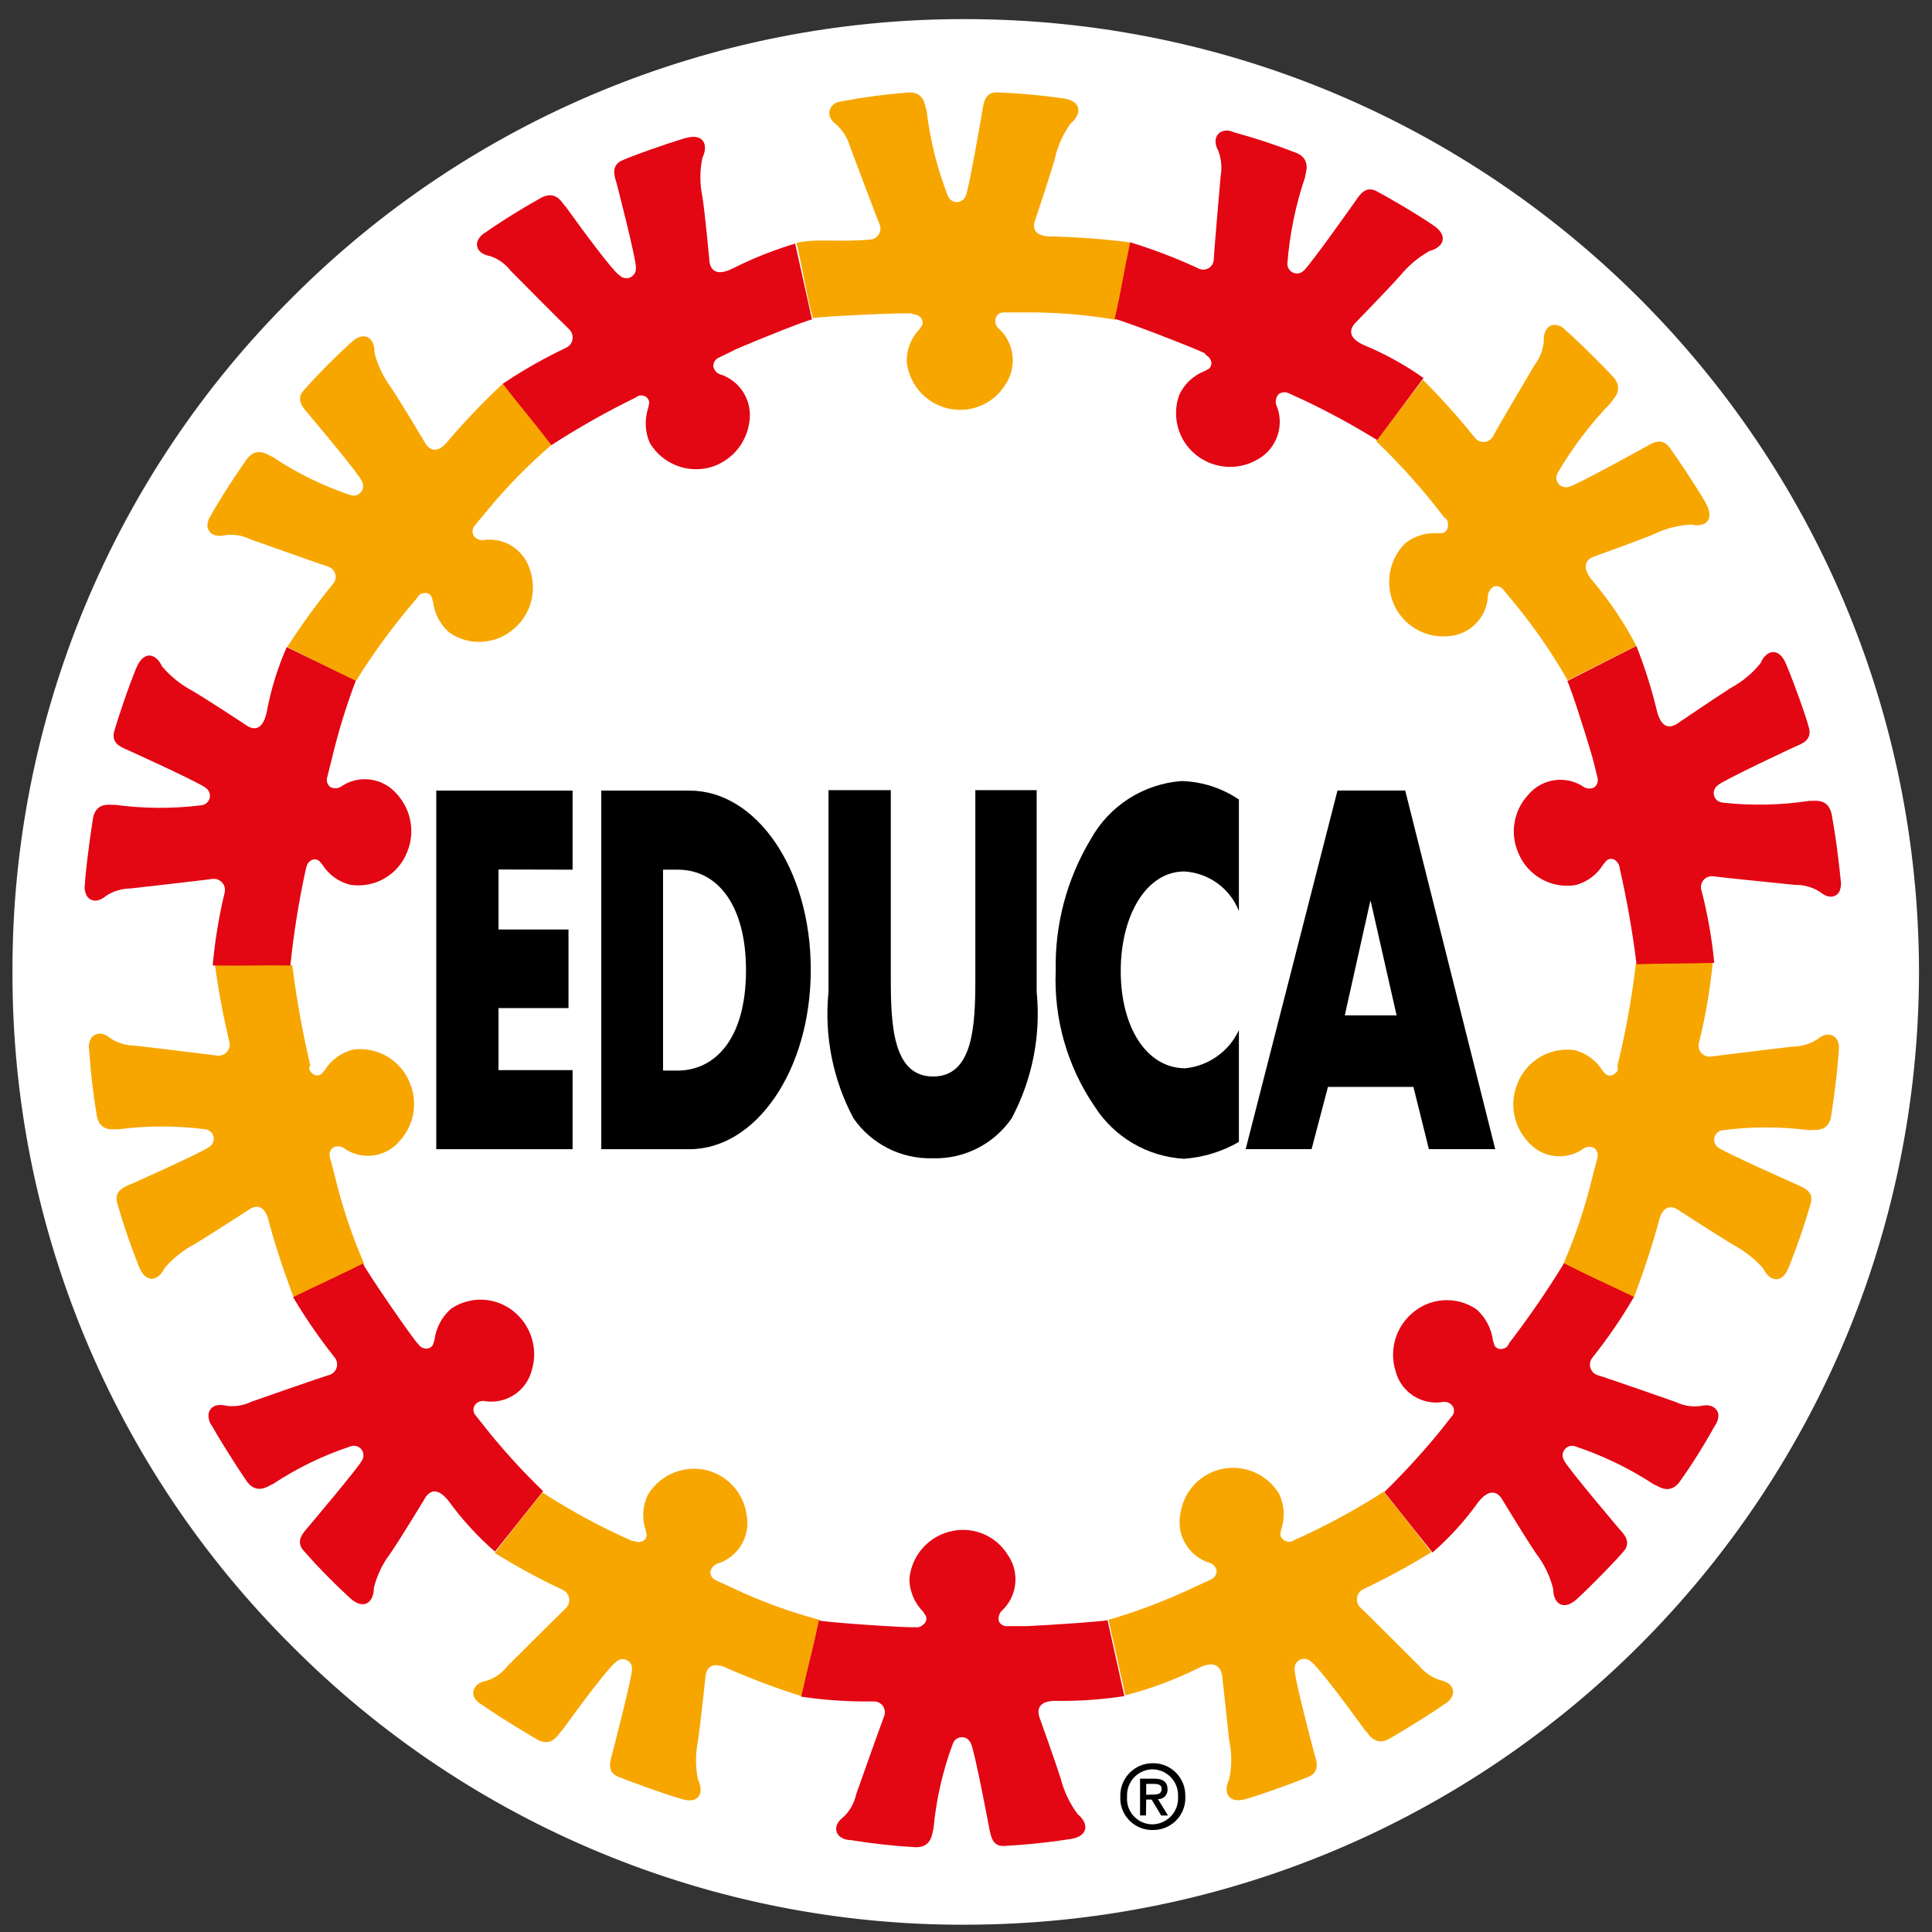 <svg enable-background="new 0 0 228.698 228.698" viewBox="0 0 228.698 228.698" xmlns="http://www.w3.org/2000/svg"><rect x="0" y="0" width="228.698" height="228.698" fill="#333333" stroke="none"/><path d="m-2.929 109.846c.003-61.865 50.157-112.014 112.022-112.011h.045c61.875-.009 112.046 50.136 112.068 112.011-.022 61.875-50.192 112.02-112.067 112.011-61.865.028-112.039-50.1-112.068-111.965 0-.015 0-.03 0-.045z" fill="#fff" transform="translate(5.181 5.201)"/><path d="m109.174 222.774c-29.902.078-58.593-11.808-79.679-33.01-21.235-21.107-33.14-49.834-33.061-79.775-.084-29.932 11.813-58.653 33.038-79.758 21.123-21.225 49.858-33.119 79.803-33.032 62.278.05 112.76 50.507 112.841 112.785-.081 62.278-50.563 112.735-112.841 112.785zm.102-224.028c-29.53-.092-57.87 11.629-78.707 32.552-20.934 20.815-32.669 49.141-32.586 78.662-.079 29.529 11.662 57.861 32.603 78.679 20.798 20.911 49.096 32.635 78.589 32.558h.102c61.422-.053 111.21-49.816 111.294-111.237-.096-61.413-49.881-111.162-111.294-111.215z" fill="#fff" transform="translate(5.044 5.064)"/><path clip-rule="evenodd" d="m107.412 171.394h.644l1.129 1.886h.807l-1.186-1.937c.601.024 1.109-.444 1.133-1.045.002-.047.001-.094-.003-.141 0-.858-.565-1.237-1.558-1.237h-1.694v4.359h.7zm0-.565v-1.293h.858c.429 0 .971.051.971.565 0 .644-.486.7-1.022.7zm4.625.215c.087-2.094-1.539-3.862-3.633-3.95-.061-.002-.123-.003-.184-.003-2.117-.023-3.852 1.675-3.875 3.792-.001.053-0.0.107.002.16-.101 2.081 1.505 3.849 3.585 3.95.096.004.192.006.288.003 2.092.021 3.806-1.659 3.826-3.751.001-.067-.001-.134-.003-.202h-.006zm-.858 0c.113 1.696-1.171 3.162-2.867 3.274-.049.003-.099.005-.148.006-1.662.01-3.017-1.33-3.027-2.992-.001-.096.004-.193.012-.289-.094-1.688 1.198-3.132 2.886-3.225.043-.002.086-.004.129-.004 1.69.022 3.042 1.411 3.02 3.101-.001.043-.002.086-.004.129z" fill-rule="evenodd" transform="translate(28.268 41.627)"/><g transform="translate(14.706 35.456)"><path clip-rule="evenodd" d="m61.092 147.062c.322-.107.7-.215.751-.807l-.107-.565c-.466-1.358-.39-2.843.215-4.145 1.47-2.488 4.426-3.68 7.211-2.908 2.421.703 4.195 2.774 4.517 5.274.479 2.547-1.06 5.04-3.552 5.754-.371.181-.645.515-.751.915-.016.441.24.846.644 1.022l1.993.915c3.301 1.571 6.742 2.832 10.277 3.766l-2.151 9.034c-2.925-.924-5.799-2.003-8.611-3.23-1.83-.915-2.688-.271-2.744 1.129 0 0-.565 5.274-.858 7.369-.325 1.526-.325 3.104 0 4.63.751 1.558.107 2.959-2.044 2.259-2.366-.7-6.132-2.101-7.34-2.58-1.451-.565-1.022-1.829-.807-2.637 0 0 2.422-9.306 2.366-10.113.058-.602-.383-1.137-.985-1.196-.333-.032-.663.09-.895.332 0 0-.565.057-6.454 8.176-.271.107-.966 1.937-2.744 1.078-3.066-1.773-6.132-3.766-6.669-4.195-.48-.222-.849-.63-1.022-1.129-.107-.644.215-1.451 1.508-1.694.98-.295 1.844-.887 2.473-1.694 0 0 6.511-6.511 6.996-6.94.511-.534.493-1.381-.041-1.892-.113-.109-.245-.196-.388-.259-2.757-1.292-5.434-2.748-8.018-4.359 2.366-3.066 3.603-4.624 5.647-7.154 3.394 2.197 6.957 4.121 10.655 5.754.073-.124.502.197.932.09z" fill="#f7a600" fill-rule="evenodd"/><path d="m61.092 147.062c.322-.107.7-.215.751-.807l-.107-.565c-.466-1.358-.39-2.843.215-4.145 1.47-2.488 4.426-3.68 7.211-2.908 2.421.703 4.195 2.774 4.517 5.274.479 2.547-1.06 5.04-3.552 5.754-.371.181-.645.515-.751.915-.016.441.24.846.644 1.022l1.993.915c3.301 1.571 6.742 2.832 10.277 3.766l-2.151 9.034c-2.925-.924-5.799-2.003-8.611-3.23-1.83-.915-2.688-.271-2.744 1.129 0 0-.565 5.274-.858 7.369-.325 1.526-.325 3.104 0 4.63.751 1.558.107 2.959-2.044 2.259-2.366-.7-6.132-2.101-7.34-2.58-1.451-.565-1.022-1.829-.807-2.637 0 0 2.422-9.306 2.366-10.113.058-.602-.383-1.137-.985-1.196-.333-.032-.663.09-.895.332 0 0-.565.057-6.454 8.176-.271.107-.966 1.937-2.744 1.078-3.066-1.773-6.132-3.766-6.669-4.195-.48-.222-.849-.63-1.022-1.129-.107-.644.215-1.451 1.508-1.694.98-.295 1.844-.887 2.473-1.694 0 0 6.511-6.511 6.996-6.94.511-.534.493-1.381-.041-1.892-.113-.109-.245-.196-.388-.259-2.757-1.292-5.434-2.748-8.018-4.359 2.366-3.066 3.603-4.624 5.647-7.154 3.394 2.197 6.957 4.121 10.655 5.754.073-.124.502.197.932.09z" fill="none"/></g><g transform="translate(6.643 24.882)"><path clip-rule="evenodd" d="m30.307 102.164c.3.322.802.344 1.129.051l.378-.429c.753-1.213 1.951-2.082 3.337-2.422 2.884-.384 5.658 1.246 6.725 3.953.978 2.34.494 5.036-1.237 6.889-1.673 1.977-4.598 2.306-6.669.751-.373-.189-.813-.189-1.186 0-.349.261-.5.711-.378 1.129l.565 2.151c.853 3.593 2.023 7.104 3.495 10.491l-8.34 3.981s-1.773-4.574-2.902-8.826c-.429-2.044-1.451-2.315-2.58-1.451 0 0-4.41 2.852-6.24 3.953-1.349.713-2.553 1.67-3.552 2.823-.751 1.558-2.259 1.937-3.066-.215-.968-2.412-1.812-4.871-2.53-7.369-.486-1.508.751-1.988 1.558-2.315 0 0 8.713-3.874 9.362-4.466.512-.357.637-1.061.28-1.572-.179-.256-.456-.427-.766-.472-3.428-.445-6.9-.445-10.328 0-.271-.107-2.101.486-2.53-1.508-.443-2.6-.749-5.222-.915-7.854-.107-.519-.01-1.059.271-1.508.429-.486 1.237-.751 2.259.107.868.557 1.877.855 2.908.858 0 0 9.091 1.079 9.74 1.186.726.074 1.375-.454 1.449-1.18.018-.173.001-.348-.049-.514-.723-2.999-1.288-6.033-1.694-9.091 3.874-.057 5.918 0 9.147.051.506 4.016 1.224 8.002 2.151 11.942-.226.084-.17.603.203.874z" fill="#f7a600" fill-rule="evenodd"/><path d="m30.307 102.164c.3.322.802.344 1.129.051l.378-.429c.753-1.213 1.951-2.082 3.337-2.422 2.884-.384 5.658 1.246 6.725 3.953.978 2.34.494 5.036-1.237 6.889-1.673 1.977-4.598 2.306-6.669.751-.373-.189-.813-.189-1.186 0-.349.261-.5.711-.378 1.129l.565 2.151c.853 3.593 2.023 7.104 3.495 10.491l-8.34 3.981s-1.773-4.574-2.902-8.826c-.429-2.044-1.451-2.315-2.58-1.451 0 0-4.41 2.852-6.24 3.953-1.349.713-2.553 1.67-3.552 2.823-.751 1.558-2.259 1.937-3.066-.215-.968-2.412-1.812-4.871-2.53-7.369-.486-1.508.751-1.988 1.558-2.315 0 0 8.713-3.874 9.362-4.466.512-.357.637-1.061.28-1.572-.179-.256-.456-.427-.766-.472-3.428-.445-6.9-.445-10.328 0-.271-.107-2.101.486-2.53-1.508-.443-2.6-.749-5.222-.915-7.854-.107-.519-.01-1.059.271-1.508.429-.486 1.237-.751 2.259.107.868.557 1.877.855 2.908.858 0 0 9.091 1.079 9.74 1.186.726.074 1.375-.454 1.449-1.18.018-.173.001-.348-.049-.514-.723-2.999-1.288-6.033-1.694-9.091 3.874-.057 5.918 0 9.147.051.506 4.016 1.224 8.002 2.151 11.942-.226.084-.17.603.203.874z" fill="none"/></g><g transform="translate(9.147 31.155)"><path clip-rule="evenodd" d="m41.039 128.438c.416.137.871-.043 1.079-.429l.164-.565c.188-1.412.875-2.71 1.937-3.659 2.396-1.649 5.616-1.414 7.747.565 1.859 1.699 2.572 4.318 1.83 6.725-.663 2.51-3.152 4.082-5.703 3.603-.434-.021-.845.195-1.073.565-.214.388-.148.871.164 1.186l1.451 1.83c2.023 2.498 4.198 4.87 6.511 7.103l-5.703 7.154c-2.028-1.762-3.85-3.747-5.432-5.918-1.293-1.694-2.315-1.451-2.959-.215 0 0-2.744 4.517-3.953 6.296-.944 1.229-1.623 2.64-1.993 4.145 0 1.694-1.186 2.688-2.823 1.186-1.91-1.747-3.723-3.596-5.432-5.539-1.073-1.129-.164-2.101.378-2.744 0 0 6.211-7.34 6.511-8.069.299-.547.099-1.233-.448-1.533-.274-.15-.599-.18-.896-.082-3.291 1.08-6.421 2.6-9.306 4.517-.271 0-1.694 1.344-2.959-.271-1.988-2.902-3.874-6.081-4.195-6.669-.329-.429-.466-.974-.378-1.508.164-.644.807-1.186 2.101-.858 1.013.133 2.042-.037 2.959-.486 0 0 8.605-3.015 9.255-3.173.685-.233 1.05-.978.817-1.663-.055-.161-.141-.31-.252-.438-1.788-2.256-3.424-4.629-4.896-7.103 3.495-1.694 5.274-2.473 8.284-3.981.057.429 5.918 8.984 6.511 9.52.006-.028.277.457.706.508z" fill="#e30613" fill-rule="evenodd"/><path d="m41.039 128.438c.416.137.871-.043 1.079-.429l.164-.565c.188-1.412.875-2.71 1.937-3.659 2.396-1.649 5.616-1.414 7.747.565 1.859 1.699 2.572 4.318 1.83 6.725-.663 2.51-3.152 4.082-5.703 3.603-.434-.021-.845.195-1.073.565-.214.388-.148.871.164 1.186l1.451 1.83c2.023 2.498 4.198 4.87 6.511 7.103l-5.703 7.154c-2.028-1.762-3.85-3.747-5.432-5.918-1.293-1.694-2.315-1.451-2.959-.215 0 0-2.744 4.517-3.953 6.296-.944 1.229-1.623 2.64-1.993 4.145 0 1.694-1.186 2.688-2.823 1.186-1.91-1.747-3.723-3.596-5.432-5.539-1.073-1.129-.164-2.101.378-2.744 0 0 6.211-7.34 6.511-8.069.299-.547.099-1.233-.448-1.533-.274-.15-.599-.18-.896-.082-3.291 1.08-6.421 2.6-9.306 4.517-.271 0-1.694 1.344-2.959-.271-1.988-2.902-3.874-6.081-4.195-6.669-.329-.429-.466-.974-.378-1.508.164-.644.807-1.186 2.101-.858 1.013.133 2.042-.037 2.959-.486 0 0 8.605-3.015 9.255-3.173.685-.233 1.05-.978.817-1.663-.055-.161-.141-.31-.252-.438-1.788-2.256-3.424-4.629-4.896-7.103 3.495-1.694 5.274-2.473 8.284-3.981.057.429 5.918 8.984 6.511 9.52.006-.028.277.457.706.508z" fill="none"/></g><g transform="translate(28.02 35.446)"><path clip-rule="evenodd" d="m124.34 147.016c-.433-.07-.764-.422-.807-.858l.107-.565c.466-1.358.39-2.843-.215-4.145-1.463-2.496-4.426-3.69-7.211-2.908-2.421.703-4.195 2.774-4.517 5.274-.482 2.549 1.057 5.046 3.552 5.76.384.164.665.506.751.915.001.437-.25.834-.644 1.022l-1.993.915c-3.28 1.559-6.678 2.854-10.164 3.873l1.993 8.933c2.994-.766 5.897-1.849 8.662-3.23 1.83-.915 2.688-.271 2.823 1.129 0 0 .565 5.274.807 7.425.324 1.524.324 3.1 0 4.624-.751 1.558-.107 2.959 2.044 2.315 2.366-.7 6.132-2.101 7.262-2.58 1.451-.565 1.079-1.829.807-2.637 0 0-2.473-9.306-2.366-10.164-.04-.622.431-1.16 1.054-1.2.303-.02.601.083.827.286 0 0 .565.051 6.454 8.176.271.107.966 1.937 2.744 1.078 3.066-1.773 6.132-3.766 6.669-4.195.465-.228.816-.636.971-1.129.164-.644-.215-1.451-1.508-1.694-.969-.317-1.827-.905-2.473-1.694 0 0-6.511-6.511-6.996-6.94-.511-.534-.493-1.381.041-1.892.113-.109.245-.196.388-.259 2.751-1.304 5.428-2.76 8.018-4.359-2.366-3.066-3.603-4.624-5.647-7.154-3.4 2.186-6.962 4.11-10.655 5.754.096-.04-.35.288-.779.124z" fill="#f7a600" fill-rule="evenodd"/><path d="m124.34 147.016c-.433-.07-.764-.422-.807-.858l.107-.565c.466-1.358.39-2.843-.215-4.145-1.463-2.496-4.426-3.69-7.211-2.908-2.421.703-4.195 2.774-4.517 5.274-.482 2.549 1.057 5.046 3.552 5.76.384.164.665.506.751.915.001.437-.25.834-.644 1.022l-1.993.915c-3.28 1.559-6.678 2.854-10.164 3.873l1.993 8.933c2.994-.766 5.897-1.849 8.662-3.23 1.83-.915 2.688-.271 2.823 1.129 0 0 .565 5.274.807 7.425.324 1.524.324 3.1 0 4.624-.751 1.558-.107 2.959 2.044 2.315 2.366-.7 6.132-2.101 7.262-2.58 1.451-.565 1.079-1.829.807-2.637 0 0-2.473-9.306-2.366-10.164-.04-.622.431-1.16 1.054-1.2.303-.02.601.083.827.286 0 0 .565.051 6.454 8.176.271.107.966 1.937 2.744 1.078 3.066-1.773 6.132-3.766 6.669-4.195.465-.228.816-.636.971-1.129.164-.644-.215-1.451-1.508-1.694-.969-.317-1.827-.905-2.473-1.694 0 0-6.511-6.511-6.996-6.94-.511-.534-.493-1.381.041-1.892.113-.109.245-.196.388-.259 2.751-1.304 5.428-2.76 8.018-4.359-2.366-3.066-3.603-4.624-5.647-7.154-3.4 2.186-6.962 4.11-10.655 5.754.096-.04-.35.288-.779.124z" fill="none"/></g><g transform="translate(36.507 24.845)"><path clip-rule="evenodd" d="m154.69 102.201c-.296.315-.779.361-1.129.107l-.378-.429c-.753-1.213-1.951-2.083-3.337-2.422-2.884-.384-5.658 1.246-6.725 3.953-.968 2.341-.485 5.031 1.237 6.889 1.674 1.98 4.602 2.31 6.674.751.373-.189.813-.189 1.186 0 .331.274.477.712.378 1.129l-.565 2.151c-.853 3.593-2.023 7.104-3.495 10.491l8.34 3.981s1.773-4.574 2.908-8.826c.429-2.044 1.451-2.315 2.58-1.451 0 0 4.41 2.852 6.239 3.953 1.363.713 2.584 1.67 3.603 2.823.751 1.558 2.259 1.937 3.066-.215.968-2.412 1.812-4.871 2.53-7.369.486-1.508-.751-1.937-1.558-2.315 0 0-8.718-3.874-9.362-4.41-.512-.357-.637-1.061-.28-1.572.179-.256.456-.427.766-.472 3.428-.444 6.899-.444 10.328 0 .271-.164 2.1.429 2.53-1.508.565-3.552.915-7.154.915-7.854.107-.519.01-1.059-.271-1.508-.429-.486-1.237-.751-2.259.107-.868.557-1.877.855-2.908.858 0 0-9.035 1.079-9.684 1.186-.715.088-1.366-.421-1.453-1.136-.023-.187-.005-.378.053-.558.766-3.094 1.305-6.24 1.615-9.413-3.874-.057-5.867.051-9.091.051-.472 4.114-1.21 8.194-2.208 12.214.136.061.136.598-.243.812z" fill="#f7a600" fill-rule="evenodd"/><path d="m154.69 102.201c-.296.315-.779.361-1.129.107l-.378-.429c-.753-1.213-1.951-2.083-3.337-2.422-2.884-.384-5.658 1.246-6.725 3.953-.968 2.341-.485 5.031 1.237 6.889 1.674 1.98 4.602 2.31 6.674.751.373-.189.813-.189 1.186 0 .331.274.477.712.378 1.129l-.565 2.151c-.853 3.593-2.023 7.104-3.495 10.491l8.34 3.981s1.773-4.574 2.908-8.826c.429-2.044 1.451-2.315 2.58-1.451 0 0 4.41 2.852 6.239 3.953 1.363.713 2.584 1.67 3.603 2.823.751 1.558 2.259 1.937 3.066-.215.968-2.412 1.812-4.871 2.53-7.369.486-1.508-.751-1.937-1.558-2.315 0 0-8.718-3.874-9.362-4.41-.512-.357-.637-1.061-.28-1.572.179-.256.456-.427.766-.472 3.428-.444 6.899-.444 10.328 0 .271-.164 2.1.429 2.53-1.508.565-3.552.915-7.154.915-7.854.107-.519.01-1.059-.271-1.508-.429-.486-1.237-.751-2.259.107-.868.557-1.877.855-2.908.858 0 0-9.035 1.079-9.684 1.186-.715.088-1.366-.421-1.453-1.136-.023-.187-.005-.378.053-.558.766-3.094 1.305-6.24 1.615-9.413-3.874-.057-5.867.051-9.091.051-.472 4.114-1.21 8.194-2.208 12.214.136.061.136.598-.243.812z" fill="none"/></g><g transform="translate(33.803 31.155)"><path clip-rule="evenodd" d="m144.108 128.495c-.4.133-.837-.05-1.022-.429l-.164-.565c-.188-1.412-.875-2.71-1.937-3.659-2.396-1.649-5.615-1.414-7.747.565-1.889 1.702-2.605 4.354-1.83 6.776.663 2.51 3.152 4.082 5.703 3.603.436-.022.849.194 1.078.565.214.388.148.871-.164 1.186l-1.451 1.83c-2.038 2.485-4.212 4.856-6.51 7.103l5.703 7.154c2.018-1.756 3.824-3.742 5.381-5.918 1.237-1.615 2.315-1.451 2.959-.215 0 0 2.744 4.517 3.953 6.296.944 1.229 1.622 2.64 1.993 4.145 0 1.694 1.186 2.688 2.823 1.186 1.83-1.694 4.625-4.574 5.432-5.539 1.078-1.129.164-2.101-.429-2.744 0 0-6.211-7.34-6.51-8.069-.356-.512-.229-1.216.283-1.572.311-.216.709-.262 1.06-.122 3.283 1.099 6.411 2.617 9.306 4.517.271 0 1.694 1.344 2.959-.271 1.521-2.143 2.922-4.369 4.195-6.669.316-.415.469-.931.429-1.451-.164-.644-.807-1.237-2.1-.915-1.013.133-2.042-.036-2.959-.486 0 0-8.605-3.015-9.255-3.173-.685-.233-1.051-.978-.817-1.663.055-.161.141-.31.252-.438 1.803-2.263 3.44-4.654 4.896-7.154-3.495-1.694-5.325-2.473-8.283-3.981-1.998 3.271-4.172 6.432-6.51 9.469-.017.096-.231.581-.717.638z" fill="#e30613" fill-rule="evenodd"/><path d="m144.108 128.495c-.4.133-.837-.05-1.022-.429l-.164-.565c-.188-1.412-.875-2.71-1.937-3.659-2.396-1.649-5.615-1.414-7.747.565-1.889 1.702-2.605 4.354-1.83 6.776.663 2.51 3.152 4.082 5.703 3.603.436-.022.849.194 1.078.565.214.388.148.871-.164 1.186l-1.451 1.83c-2.038 2.485-4.212 4.856-6.51 7.103l5.703 7.154c2.018-1.756 3.824-3.742 5.381-5.918 1.237-1.615 2.315-1.451 2.959-.215 0 0 2.744 4.517 3.953 6.296.944 1.229 1.622 2.64 1.993 4.145 0 1.694 1.186 2.688 2.823 1.186 1.83-1.694 4.625-4.574 5.432-5.539 1.078-1.129.164-2.101-.429-2.744 0 0-6.211-7.34-6.51-8.069-.356-.512-.229-1.216.283-1.572.311-.216.709-.262 1.06-.122 3.283 1.099 6.411 2.617 9.306 4.517.271 0 1.694 1.344 2.959-.271 1.521-2.143 2.922-4.369 4.195-6.669.316-.415.469-.931.429-1.451-.164-.644-.807-1.237-2.1-.915-1.013.133-2.042-.036-2.959-.486 0 0-8.605-3.015-9.255-3.173-.685-.233-1.051-.978-.817-1.663.055-.161.141-.31.252-.438 1.803-2.263 3.44-4.654 4.896-7.154-3.495-1.694-5.325-2.473-8.283-3.981-1.998 3.271-4.172 6.432-6.51 9.469-.017.096-.231.581-.717.638z" fill="none"/></g><g transform="translate(21.579 36.74)"><path clip-rule="evenodd" d="m87.681 155.592c.363-.227.501-.689.322-1.078l-.322-.486c-1.007-1.021-1.585-2.389-1.615-3.823.237-2.897 2.408-5.266 5.274-5.754 2.493-.44 5.004.677 6.347 2.823 1.495 2.107 1.172 5-.751 6.725-.271.331-.371.77-.271 1.186.188.385.596.61 1.022.565h2.315c3.495-.164 9.035-.565 9.52-.7l1.993 8.984c-2.634.406-5.297.595-7.962.565-2.101-.057-2.53.915-1.993 2.208 0 0 1.773 4.952 2.422 6.996.389 1.514 1.065 2.938 1.993 4.195 1.344 1.078 1.344 2.637-.858 2.959-2.55.399-5.119.668-7.696.807-1.558.164-1.694-1.186-1.88-1.988 0 0-1.773-9.469-2.208-10.164-.229-.58-.885-.864-1.465-.635-.291.115-.521.345-.635.635-1.223 3.269-2.002 6.687-2.315 10.164-.164.215-.051 2.151-2.044 2.151-2.615-.146-5.22-.433-7.803-.858-.524.008-1.029-.195-1.4-.565-.429-.565-.429-1.4.644-2.202.734-.716 1.239-1.634 1.451-2.637 0 0 3.066-8.662 3.337-9.306.226-.674-.138-1.404-.812-1.629-.155-.052-.318-.074-.481-.064-2.862.043-5.723-.145-8.555-.565.858-3.823 1.4-5.703 2.101-9.034.378.215 10.649.915 11.406.807.335.061.678-.044.921-.283z" fill="#e30613" fill-rule="evenodd"/><path d="m87.681 155.592c.363-.227.501-.689.322-1.078l-.322-.486c-1.007-1.021-1.585-2.389-1.615-3.823.237-2.897 2.408-5.266 5.274-5.754 2.493-.44 5.004.677 6.347 2.823 1.495 2.107 1.172 5-.751 6.725-.271.331-.371.77-.271 1.186.188.385.596.61 1.022.565h2.315c3.495-.164 9.035-.565 9.52-.7l1.993 8.984c-2.634.406-5.297.595-7.962.565-2.101-.057-2.53.915-1.993 2.208 0 0 1.773 4.952 2.422 6.996.389 1.514 1.065 2.938 1.993 4.195 1.344 1.078 1.344 2.637-.858 2.959-2.55.399-5.119.668-7.696.807-1.558.164-1.694-1.186-1.88-1.988 0 0-1.773-9.469-2.208-10.164-.229-.58-.885-.864-1.465-.635-.291.115-.521.345-.635.635-1.223 3.269-2.002 6.687-2.315 10.164-.164.215-.051 2.151-2.044 2.151-2.615-.146-5.22-.433-7.803-.858-.524.008-1.029-.195-1.4-.565-.429-.565-.429-1.4.644-2.202.734-.716 1.239-1.634 1.451-2.637 0 0 3.066-8.662 3.337-9.306.226-.674-.138-1.404-.812-1.629-.155-.052-.318-.074-.481-.064-2.862.043-5.723-.145-8.555-.565.858-3.823 1.4-5.703 2.101-9.034.378.215 10.649.915 11.406.807.335.061.678-.044.921-.283z" fill="none"/></g><g transform="translate(33.622 11.48)"><path clip-rule="evenodd" d="m137.779 50.631c.054.414-.178.813-.565.971l-.565.057c-1.421-.132-2.839.293-3.953 1.186-2.052 2.077-2.47 5.267-1.022 7.803 1.258 2.196 3.695 3.441 6.211 3.173 2.576-.19 4.582-2.313 4.625-4.896.082-.41.337-.764.7-.971.419-.133.875.02 1.129.378l1.4 1.694c2.321 2.832 4.398 5.854 6.211 9.035l8.125-4.088c-1.435-2.745-3.168-5.324-5.167-7.691-1.344-1.558-.915-2.58.378-2.959 0 0 4.952-1.773 6.889-2.58 1.379-.67 2.879-1.054 4.41-1.129 1.694.378 2.823-.565 1.694-2.58-1.237-2.151-3.495-5.488-4.252-6.511-.915-1.293-2.044-.565-2.744-.164 0 0-8.34 4.625-9.198 4.788-.593.193-1.23-.132-1.423-.725-.106-.326-.058-.682.13-.969 1.762-3.001 3.876-5.782 6.296-8.284.056-.271 1.615-1.4.322-2.959-2.422-2.58-5.11-5.11-5.647-5.539-.33-.411-.818-.666-1.344-.7-.644 0-1.344.565-1.293 1.88-.075 1.035-.45 2.026-1.078 2.852 0 0-4.681 7.905-4.952 8.498-.354.613-1.138.824-1.751.47-.158-.091-.294-.215-.401-.363-1.92-2.386-3.967-4.666-6.132-6.832-2.366 3.066-3.552 4.625-5.539 7.262 2.92 2.797 5.618 5.818 8.069 9.035.304.172.476.511.435.858z" fill="#f7a600" fill-rule="evenodd"/><path d="m137.779 50.631c.054.414-.178.813-.565.971l-.565.057c-1.421-.132-2.839.293-3.953 1.186-2.052 2.077-2.47 5.267-1.022 7.803 1.258 2.196 3.695 3.441 6.211 3.173 2.576-.19 4.582-2.313 4.625-4.896.082-.41.337-.764.7-.971.419-.133.875.02 1.129.378l1.4 1.694c2.321 2.832 4.398 5.854 6.211 9.035l8.125-4.088c-1.435-2.745-3.168-5.324-5.167-7.691-1.344-1.558-.915-2.58.378-2.959 0 0 4.952-1.773 6.889-2.58 1.379-.67 2.879-1.054 4.41-1.129 1.694.378 2.823-.565 1.694-2.58-1.237-2.151-3.495-5.488-4.252-6.511-.915-1.293-2.044-.565-2.744-.164 0 0-8.34 4.625-9.198 4.788-.593.193-1.23-.132-1.423-.725-.106-.326-.058-.682.13-.969 1.762-3.001 3.876-5.782 6.296-8.284.056-.271 1.615-1.4.322-2.959-2.422-2.58-5.11-5.11-5.647-5.539-.33-.411-.818-.666-1.344-.7-.644 0-1.344.565-1.293 1.88-.075 1.035-.45 2.026-1.078 2.852 0 0-4.681 7.905-4.952 8.498-.354.613-1.138.824-1.751.47-.158-.091-.294-.215-.401-.363-1.92-2.386-3.967-4.666-6.132-6.832-2.366 3.066-3.552 4.625-5.539 7.262 2.92 2.797 5.618 5.818 8.069 9.035.304.172.476.511.435.858z" fill="none"/></g><g transform="translate(21.484 6.601)"><path clip-rule="evenodd" d="m87.296 30.817c.366.224.524.675.378 1.078l-.322.486c-.984 1.025-1.526 2.396-1.508 3.817.301 2.887 2.512 5.208 5.381 5.647 2.492.381 4.97-.764 6.296-2.908 1.452-2.138 1.081-5.023-.864-6.725-.295-.319-.398-.77-.271-1.186.153-.423.574-.689 1.022-.644h2.208c3.659-.042 7.313.246 10.92.858l1.773-9.147c-3.035-.389-6.088-.623-9.147-.7-2.101.051-2.58-.864-2.044-2.151 0 0 1.694-5.003 2.259-7.047.333-1.513.975-2.942 1.886-4.195 1.344-1.078 1.293-2.688-.915-2.959-2.551-.369-5.12-.602-7.696-.7-1.558-.107-1.694 1.237-1.83 2.044 0 0-1.615 9.469-1.993 10.22-.229.58-.885.864-1.465.635-.291-.115-.521-.345-.635-.635-1.283-3.263-2.134-6.68-2.53-10.164-.215-.215-.057-2.151-2.101-2.1-2.618.199-5.223.54-7.803 1.022-.378.107-.915.051-1.344.644-.429.593-.429 1.4.644 2.208.741.705 1.279 1.596 1.558 2.58 0 0 3.23 8.605 3.495 9.198.259.672-.076 1.427-.748 1.686-.156.06-.321.09-.488.087-3.766.322-6.081-.164-8.605.378.858 3.766 1.079 5.76 1.937 8.933.378-.215 11.028-.7 11.784-.565-.09.141.446.034.768.305z" fill="#f7a600" fill-rule="evenodd"/><path d="m87.296 30.817c.366.224.524.675.378 1.078l-.322.486c-.984 1.025-1.526 2.396-1.508 3.817.301 2.887 2.512 5.208 5.381 5.647 2.492.381 4.97-.764 6.296-2.908 1.452-2.138 1.081-5.023-.864-6.725-.295-.319-.398-.77-.271-1.186.153-.423.574-.689 1.022-.644h2.208c3.659-.042 7.313.246 10.92.858l1.773-9.147c-3.035-.389-6.088-.623-9.147-.7-2.101.051-2.58-.864-2.044-2.151 0 0 1.694-5.003 2.259-7.047.333-1.513.975-2.942 1.886-4.195 1.344-1.078 1.293-2.688-.915-2.959-2.551-.369-5.12-.602-7.696-.7-1.558-.107-1.694 1.237-1.83 2.044 0 0-1.615 9.469-1.993 10.22-.229.58-.885.864-1.465.635-.291-.115-.521-.345-.635-.635-1.283-3.263-2.134-6.68-2.53-10.164-.215-.215-.057-2.151-2.101-2.1-2.618.199-5.223.54-7.803 1.022-.378.107-.915.051-1.344.644-.429.593-.429 1.4.644 2.208.741.705 1.279 1.596 1.558 2.58 0 0 3.23 8.605 3.495 9.198.259.672-.076 1.427-.748 1.686-.156.06-.321.09-.488.087-3.766.322-6.081-.164-8.605.378.858 3.766 1.079 5.76 1.937 8.933.378-.215 11.028-.7 11.784-.565-.09.141.446.034.768.305z" fill="none"/></g><g transform="translate(28.153 7.403)"><path clip-rule="evenodd" d="m115.105 35.12c.24.363.169.849-.164 1.129l-.486.271c-1.335.512-2.417 1.525-3.015 2.823-.996 2.738.004 5.801 2.422 7.425 2.084 1.4 4.792 1.464 6.94.164 2.245-1.3 3.15-4.082 2.101-6.454-.107-.416-.006-.858.271-1.186.331-.277.792-.34 1.186-.164l2.101.966c2.881 1.384 5.687 2.918 8.408 4.596l5.488-7.341c-2.18-1.549-4.527-2.848-6.996-3.874-1.88-.807-1.937-1.88-.915-2.823 0 0 3.659-3.766 5.11-5.381.971-1.195 2.156-2.199 3.495-2.959 1.694-.429 2.315-1.83.429-3.066-2.044-1.4-5.488-3.388-6.618-3.981-1.344-.751-2.044.378-2.53 1.078 0 0-5.539 7.854-6.211 8.34-.465.416-1.178.377-1.595-.088-.202-.226-.306-.524-.286-.827.271-3.481.977-6.915 2.101-10.22-.057-.271.858-1.993-.971-2.823-2.446-.957-4.942-1.783-7.476-2.473-.469-.244-1.022-.265-1.508-.056-.565.322-.966 1.078-.322 2.259.359.962.453 2.004.271 3.015 0 0-.807 9.198-.807 9.848-.033.692-.62 1.226-1.312 1.193-.202-.01-.4-.068-.575-.171-2.6-1.202-5.279-2.227-8.018-3.066-.807 3.874-1.079 5.81-1.83 9.091.429-.056 10.062 3.659 10.728 4.088-.112.13.424.294.582.666z" fill="#e30613" fill-rule="evenodd"/><path d="m115.105 35.12c.24.363.169.849-.164 1.129l-.486.271c-1.335.512-2.417 1.525-3.015 2.823-.996 2.738.004 5.801 2.422 7.425 2.084 1.4 4.792 1.464 6.94.164 2.245-1.3 3.15-4.082 2.101-6.454-.107-.416-.006-.858.271-1.186.331-.277.792-.34 1.186-.164l2.101.966c2.881 1.384 5.687 2.918 8.408 4.596l5.488-7.341c-2.18-1.549-4.527-2.848-6.996-3.874-1.88-.807-1.937-1.88-.915-2.823 0 0 3.659-3.766 5.11-5.381.971-1.195 2.156-2.199 3.495-2.959 1.694-.429 2.315-1.83.429-3.066-2.044-1.4-5.488-3.388-6.618-3.981-1.344-.751-2.044.378-2.53 1.078 0 0-5.539 7.854-6.211 8.34-.465.416-1.178.377-1.595-.088-.202-.226-.306-.524-.286-.827.271-3.481.977-6.915 2.101-10.22-.057-.271.858-1.993-.971-2.823-2.446-.957-4.942-1.783-7.476-2.473-.469-.244-1.022-.265-1.508-.056-.565.322-.966 1.078-.322 2.259.359.962.453 2.004.271 3.015 0 0-.807 9.198-.807 9.848-.033.692-.62 1.226-1.312 1.193-.202-.01-.4-.068-.575-.171-2.6-1.202-5.279-2.227-8.018-3.066-.807 3.874-1.079 5.81-1.83 9.091.429-.056 10.062 3.659 10.728 4.088-.112.13.424.294.582.666z" fill="none"/></g><g transform="translate(36.517 18.207)"><path clip-rule="evenodd" d="m154.793 83.718c-.3-.32-.799-.345-1.129-.057l-.378.429c-.734 1.216-1.909 2.102-3.281 2.473-2.859.468-5.664-1.091-6.776-3.766-1.035-2.315-.591-5.025 1.129-6.889 1.644-1.998 4.548-2.397 6.669-.915.373.189.813.189 1.186 0 .331-.274.477-.712.378-1.129l-.565-2.259c-.966-3.388-2.744-8.769-3.015-9.198l8.176-4.145c.986 2.487 1.795 5.039 2.422 7.64.486 2.044 1.508 2.259 2.637 1.4 0 0 4.359-2.959 6.132-4.088 1.348-.724 2.536-1.711 3.495-2.902.7-1.615 2.208-1.993 3.066.164.971 2.315 2.315 6.081 2.637 7.34.486 1.508-.7 1.993-1.508 2.315 0 0-8.662 4.037-9.255 4.625-.507.363-.624 1.068-.261 1.576.193.27.495.441.826.469 3.437.383 6.909.311 10.328-.215.271.107 2.1-.486 2.58 1.508.644 3.495 1.022 7.154 1.078 7.854.105.512.029 1.045-.215 1.508-.429.565-1.237.751-2.259-.107-.871-.544-1.881-.824-2.908-.807 0 0-9.091-.915-9.74-1.022-.704-.073-1.334.438-1.408 1.142-.019.186.002.375.064.552.726 2.808 1.23 5.668 1.508 8.555-3.874.107-5.867.057-9.198.164-.473-3.814-1.139-7.602-1.993-11.35-.02-.333-.173-.644-.423-.863z" fill="#e30613" fill-rule="evenodd"/><path d="m154.793 83.718c-.3-.32-.799-.345-1.129-.057l-.378.429c-.734 1.216-1.909 2.102-3.281 2.473-2.859.468-5.664-1.091-6.776-3.766-1.035-2.315-.591-5.025 1.129-6.889 1.644-1.998 4.548-2.397 6.669-.915.373.189.813.189 1.186 0 .331-.274.477-.712.378-1.129l-.565-2.259c-.966-3.388-2.744-8.769-3.015-9.198l8.176-4.145c.986 2.487 1.795 5.039 2.422 7.64.486 2.044 1.508 2.259 2.637 1.4 0 0 4.359-2.959 6.132-4.088 1.348-.724 2.536-1.711 3.495-2.902.7-1.615 2.208-1.993 3.066.164.971 2.315 2.315 6.081 2.637 7.34.486 1.508-.7 1.993-1.508 2.315 0 0-8.662 4.037-9.255 4.625-.507.363-.624 1.068-.261 1.576.193.27.495.441.826.469 3.437.383 6.909.311 10.328-.215.271.107 2.1-.486 2.58 1.508.644 3.495 1.022 7.154 1.078 7.854.105.512.029 1.045-.215 1.508-.429.565-1.237.751-2.259-.107-.871-.544-1.881-.824-2.908-.807 0 0-9.091-.915-9.74-1.022-.704-.073-1.334.438-1.408 1.142-.019.186.002.375.064.552.726 2.808 1.23 5.668 1.508 8.555-3.874.107-5.867.057-9.198.164-.473-3.814-1.139-7.602-1.993-11.35-.02-.333-.173-.644-.423-.863z" fill="none"/></g><g transform="translate(9.122 11.713)"><path clip-rule="evenodd" d="m40.956 58.523c.4-.133.837.05 1.022.429l.164.565c.162 1.42.854 2.726 1.937 3.659 2.396 1.649 5.616 1.414 7.747-.565 1.89-1.68 2.608-4.319 1.83-6.725-.658-2.492-3.103-4.076-5.647-3.659-.434.021-.845-.195-1.073-.565-.214-.388-.148-.871.164-1.186l1.4-1.694c2.331-2.836 4.904-5.464 7.691-7.854l-5.754-7.262c-2.253 2.108-4.39 4.336-6.403 6.674-1.293 1.694-2.315 1.4-2.959.164 0 0-2.688-4.517-3.874-6.296-.923-1.242-1.599-2.649-1.993-4.145.057-1.773-1.186-2.744-2.823-1.186-1.926 1.748-3.758 3.597-5.488 5.539-1.079 1.129-.164 2.101.378 2.744 0 0 6.211 7.34 6.454 8.125.299.547.099 1.233-.448 1.533-.274.15-.599.18-.896.082-3.294-1.097-6.425-2.636-9.306-4.574-.271 0-1.694-1.344-2.959.271-2.044 2.902-3.953 6.025-4.252 6.669-.316.415-.469.931-.429 1.451.164.644.807 1.237 2.101.915 1.013-.132 2.041.037 2.959.486 0 0 8.605 3.066 9.198 3.23.676.2 1.061.91.861 1.586-.057.192-.159.369-.297.515-1.93 2.374-3.726 4.853-5.381 7.425 3.444 1.773 5.217 2.58 8.125 4.037 2.141-3.449 4.552-6.723 7.211-9.791.04-.062.254-.547.74-.598z" fill="#f7a600" fill-rule="evenodd"/><path d="m40.956 58.523c.4-.133.837.05 1.022.429l.164.565c.162 1.42.854 2.726 1.937 3.659 2.396 1.649 5.616 1.414 7.747-.565 1.89-1.68 2.608-4.319 1.83-6.725-.658-2.492-3.103-4.076-5.647-3.659-.434.021-.845-.195-1.073-.565-.214-.388-.148-.871.164-1.186l1.4-1.694c2.331-2.836 4.904-5.464 7.691-7.854l-5.754-7.262c-2.253 2.108-4.39 4.336-6.403 6.674-1.293 1.694-2.315 1.4-2.959.164 0 0-2.688-4.517-3.874-6.296-.923-1.242-1.599-2.649-1.993-4.145.057-1.773-1.186-2.744-2.823-1.186-1.926 1.748-3.758 3.597-5.488 5.539-1.079 1.129-.164 2.101.378 2.744 0 0 6.211 7.34 6.454 8.125.299.547.099 1.233-.448 1.533-.274.15-.599.18-.896.082-3.294-1.097-6.425-2.636-9.306-4.574-.271 0-1.694-1.344-2.959.271-2.044 2.902-3.953 6.025-4.252 6.669-.316.415-.469.931-.429 1.451.164.644.807 1.237 2.101.915 1.013-.132 2.041.037 2.959.486 0 0 8.605 3.066 9.198 3.23.676.2 1.061.91.861 1.586-.057.192-.159.369-.297.515-1.93 2.374-3.726 4.853-5.381 7.425 3.444 1.773 5.217 2.58 8.125 4.037 2.141-3.449 4.552-6.723 7.211-9.791.04-.062.254-.547.74-.598z" fill="none"/></g><g transform="translate(6.557 18.226)"><path clip-rule="evenodd" d="m30.071 83.767c.3-.306.777-.351 1.129-.107l.378.429c.752 1.213 1.95 2.083 3.337 2.422 2.872.441 5.665-1.168 6.725-3.874.968-2.341.485-5.031-1.237-6.889-1.677-1.958-4.573-2.309-6.669-.807-.373.189-.813.189-1.186 0-.349-.261-.5-.711-.378-1.129l.565-2.259c.743-3.123 1.686-6.196 2.823-9.198l-8.176-3.981c-1.082 2.464-1.876 5.044-2.366 7.691-.429 2.044-1.451 2.315-2.58 1.451 0 0-4.41-2.908-6.24-3.981-1.351-.721-2.555-1.688-3.552-2.852-.751-1.615-2.208-1.937-3.066.164-.966 2.315-2.208 6.081-2.58 7.369-.486 1.508.751 1.993 1.508 2.315 0 0 8.718 3.953 9.306 4.517.512.357.637 1.061.28 1.572-.179.256-.456.427-.766.472-3.431.428-6.902.409-10.328-.057-.271.107-2.101-.486-2.53 1.508-.565 3.552-.966 7.154-.966 7.854-.107.519-.01 1.059.271 1.508.429.565 1.237.751 2.259-.107.866-.556 1.873-.854 2.902-.858 0 0 9.035-1.022 9.684-1.129.722-.079 1.372.443 1.45 1.165.019.178.002.358-.05.529-.671 2.814-1.139 5.673-1.4 8.555 3.874.057 5.867-.051 9.198 0 .394-3.833 1.005-7.642 1.83-11.406.045-.095.102-.632.424-.886z" fill="#e30613" fill-rule="evenodd"/><path d="m30.071 83.767c.3-.306.777-.351 1.129-.107l.378.429c.752 1.213 1.95 2.083 3.337 2.422 2.872.441 5.665-1.168 6.725-3.874.968-2.341.485-5.031-1.237-6.889-1.677-1.958-4.573-2.309-6.669-.807-.373.189-.813.189-1.186 0-.349-.261-.5-.711-.378-1.129l.565-2.259c.743-3.123 1.686-6.196 2.823-9.198l-8.176-3.981c-1.082 2.464-1.876 5.044-2.366 7.691-.429 2.044-1.451 2.315-2.58 1.451 0 0-4.41-2.908-6.24-3.981-1.351-.721-2.555-1.688-3.552-2.852-.751-1.615-2.208-1.937-3.066.164-.966 2.315-2.208 6.081-2.58 7.369-.486 1.508.751 1.993 1.508 2.315 0 0 8.718 3.953 9.306 4.517.512.357.637 1.061.28 1.572-.179.256-.456.427-.766.472-3.431.428-6.902.409-10.328-.057-.271.107-2.101-.486-2.53 1.508-.565 3.552-.966 7.154-.966 7.854-.107.519-.01 1.059.271 1.508.429.565 1.237.751 2.259-.107.866-.556 1.873-.854 2.902-.858 0 0 9.035-1.022 9.684-1.129.722-.079 1.372.443 1.45 1.165.019.178.002.358-.05.529-.671 2.814-1.139 5.673-1.4 8.555 3.874.057 5.867-.051 9.198 0 .394-3.833 1.005-7.642 1.83-11.406.045-.095.102-.632.424-.886z" fill="none"/></g><g transform="translate(14.788 7.526)"><path clip-rule="evenodd" d="m61.31 39.305c.428.061.747.426.751.858l-.107.565c-.463 1.354-.405 2.832.164 4.145 1.463 2.496 4.426 3.69 7.211 2.908 2.423-.714 4.209-2.774 4.574-5.274.452-2.544-1.076-5.021-3.552-5.76-.372-.168-.636-.511-.7-.915-.016-.441.24-.846.644-1.022l2.101-1.022c3.23-1.4 8.284-3.388 8.933-3.495l-1.993-8.984c-2.556.77-5.04 1.76-7.425 2.959-1.83.915-2.688.271-2.744-1.129 0 0-.486-5.274-.807-7.369-.325-1.524-.325-3.1 0-4.625.751-1.558.107-2.959-2.044-2.315-2.366.7-6.132 2.044-7.34 2.58-1.451.565-1.073 1.83-.807 2.637 0 0 2.422 9.306 2.315 10.164.039.623-.434 1.159-1.056 1.198-.329.021-.651-.103-.881-.34 0 0-.565-.056-6.403-8.176-.271-.107-.915-1.937-2.744-1.078-3.066 1.694-6.132 3.71-6.669 4.145-.468.238-.831.64-1.022 1.129-.164.644.164 1.451 1.508 1.694.984.329 1.845.947 2.473 1.773 0 0 6.454 6.51 6.94 6.94.511.534.493 1.381-.041 1.892-.113.108-.245.196-.388.259-2.593 1.233-5.091 2.654-7.476 4.252 2.422 3.123 3.71 4.574 5.759 7.261 3.221-2.077 6.562-3.963 10.006-5.647-.012-.045.418-.316.824-.209z" fill="#e30613" fill-rule="evenodd"/><path d="m61.31 39.305c.428.061.747.426.751.858l-.107.565c-.463 1.354-.405 2.832.164 4.145 1.463 2.496 4.426 3.69 7.211 2.908 2.423-.714 4.209-2.774 4.574-5.274.452-2.544-1.076-5.021-3.552-5.76-.372-.168-.636-.511-.7-.915-.016-.441.24-.846.644-1.022l2.101-1.022c3.23-1.4 8.284-3.388 8.933-3.495l-1.993-8.984c-2.556.77-5.04 1.76-7.425 2.959-1.83.915-2.688.271-2.744-1.129 0 0-.486-5.274-.807-7.369-.325-1.524-.325-3.1 0-4.625.751-1.558.107-2.959-2.044-2.315-2.366.7-6.132 2.044-7.34 2.58-1.451.565-1.073 1.83-.807 2.637 0 0 2.422 9.306 2.315 10.164.039.623-.434 1.159-1.056 1.198-.329.021-.651-.103-.881-.34 0 0-.565-.056-6.403-8.176-.271-.107-.915-1.937-2.744-1.078-3.066 1.694-6.132 3.71-6.669 4.145-.468.238-.831.64-1.022 1.129-.164.644.164 1.451 1.508 1.694.984.329 1.845.947 2.473 1.773 0 0 6.454 6.51 6.94 6.94.511.534.493 1.381-.041 1.892-.113.108-.245.196-.388.259-2.593 1.233-5.091 2.654-7.476 4.252 2.422 3.123 3.71 4.574 5.759 7.261 3.221-2.077 6.562-3.963 10.006-5.647-.012-.045.418-.316.824-.209z" fill="none"/></g><g clip-rule="evenodd" fill-rule="evenodd"><path d="m53.852 81.71v-9.362h-16.138v42.451h16.138v-9.362h-8.769v-7.34h8.284v-9.306h-8.284v-7.103z" transform="translate(13.928 21.237)"/><path d="m53.787 114.799h10.435c7.854 0 14.365-9.306 14.365-21.254s-6.454-21.197-14.365-21.197h-10.435zm7.369-33.089h1.694c4.732 0 8.069 4.252 8.069 11.892 0 8.284-3.766 11.892-8.125 11.892h-1.694v-23.778z" transform="translate(17.387 21.237)"/><path d="m93.303 72.362v22.327c0 5.539-.271 11.513-5.003 11.513-4.732 0-5.003-6.025-5.003-11.57v-22.326h-7.375v23.885c-.517 5.169.512 10.375 2.959 14.958 2.121 3.057 5.642 4.837 9.362 4.732 3.722.116 7.248-1.666 9.362-4.732 2.441-4.585 3.471-9.789 2.959-14.958v-23.885h-7.262z" transform="translate(22.151 21.228)"/><path d="m119.686 73.57c-1.994-1.337-4.325-2.083-6.725-2.151-4.521.331-8.569 2.922-10.762 6.889-2.82 4.689-4.257 10.08-4.145 15.551-.237 5.696 1.367 11.317 4.574 16.031 2.32 3.667 6.266 5.99 10.599 6.24 2.294-.16 4.52-.842 6.511-1.993v-13.236c-1.17 2.52-3.582 4.237-6.347 4.517-4.574 0-7.64-4.845-7.64-11.513 0-6.561 3.015-11.784 7.533-11.784 2.879.171 5.397 1.997 6.454 4.681v-13.236z" transform="translate(26.915 21.037)"/><path d="m136.415 107.424 1.83 7.369h7.854l-10.655-42.451h-8.018l-10.87 42.451h7.804l1.937-7.369zm-1.993-8.47h-6.132l3.015-13.507h.056z" transform="translate(30.897 21.237)"/></g></svg>